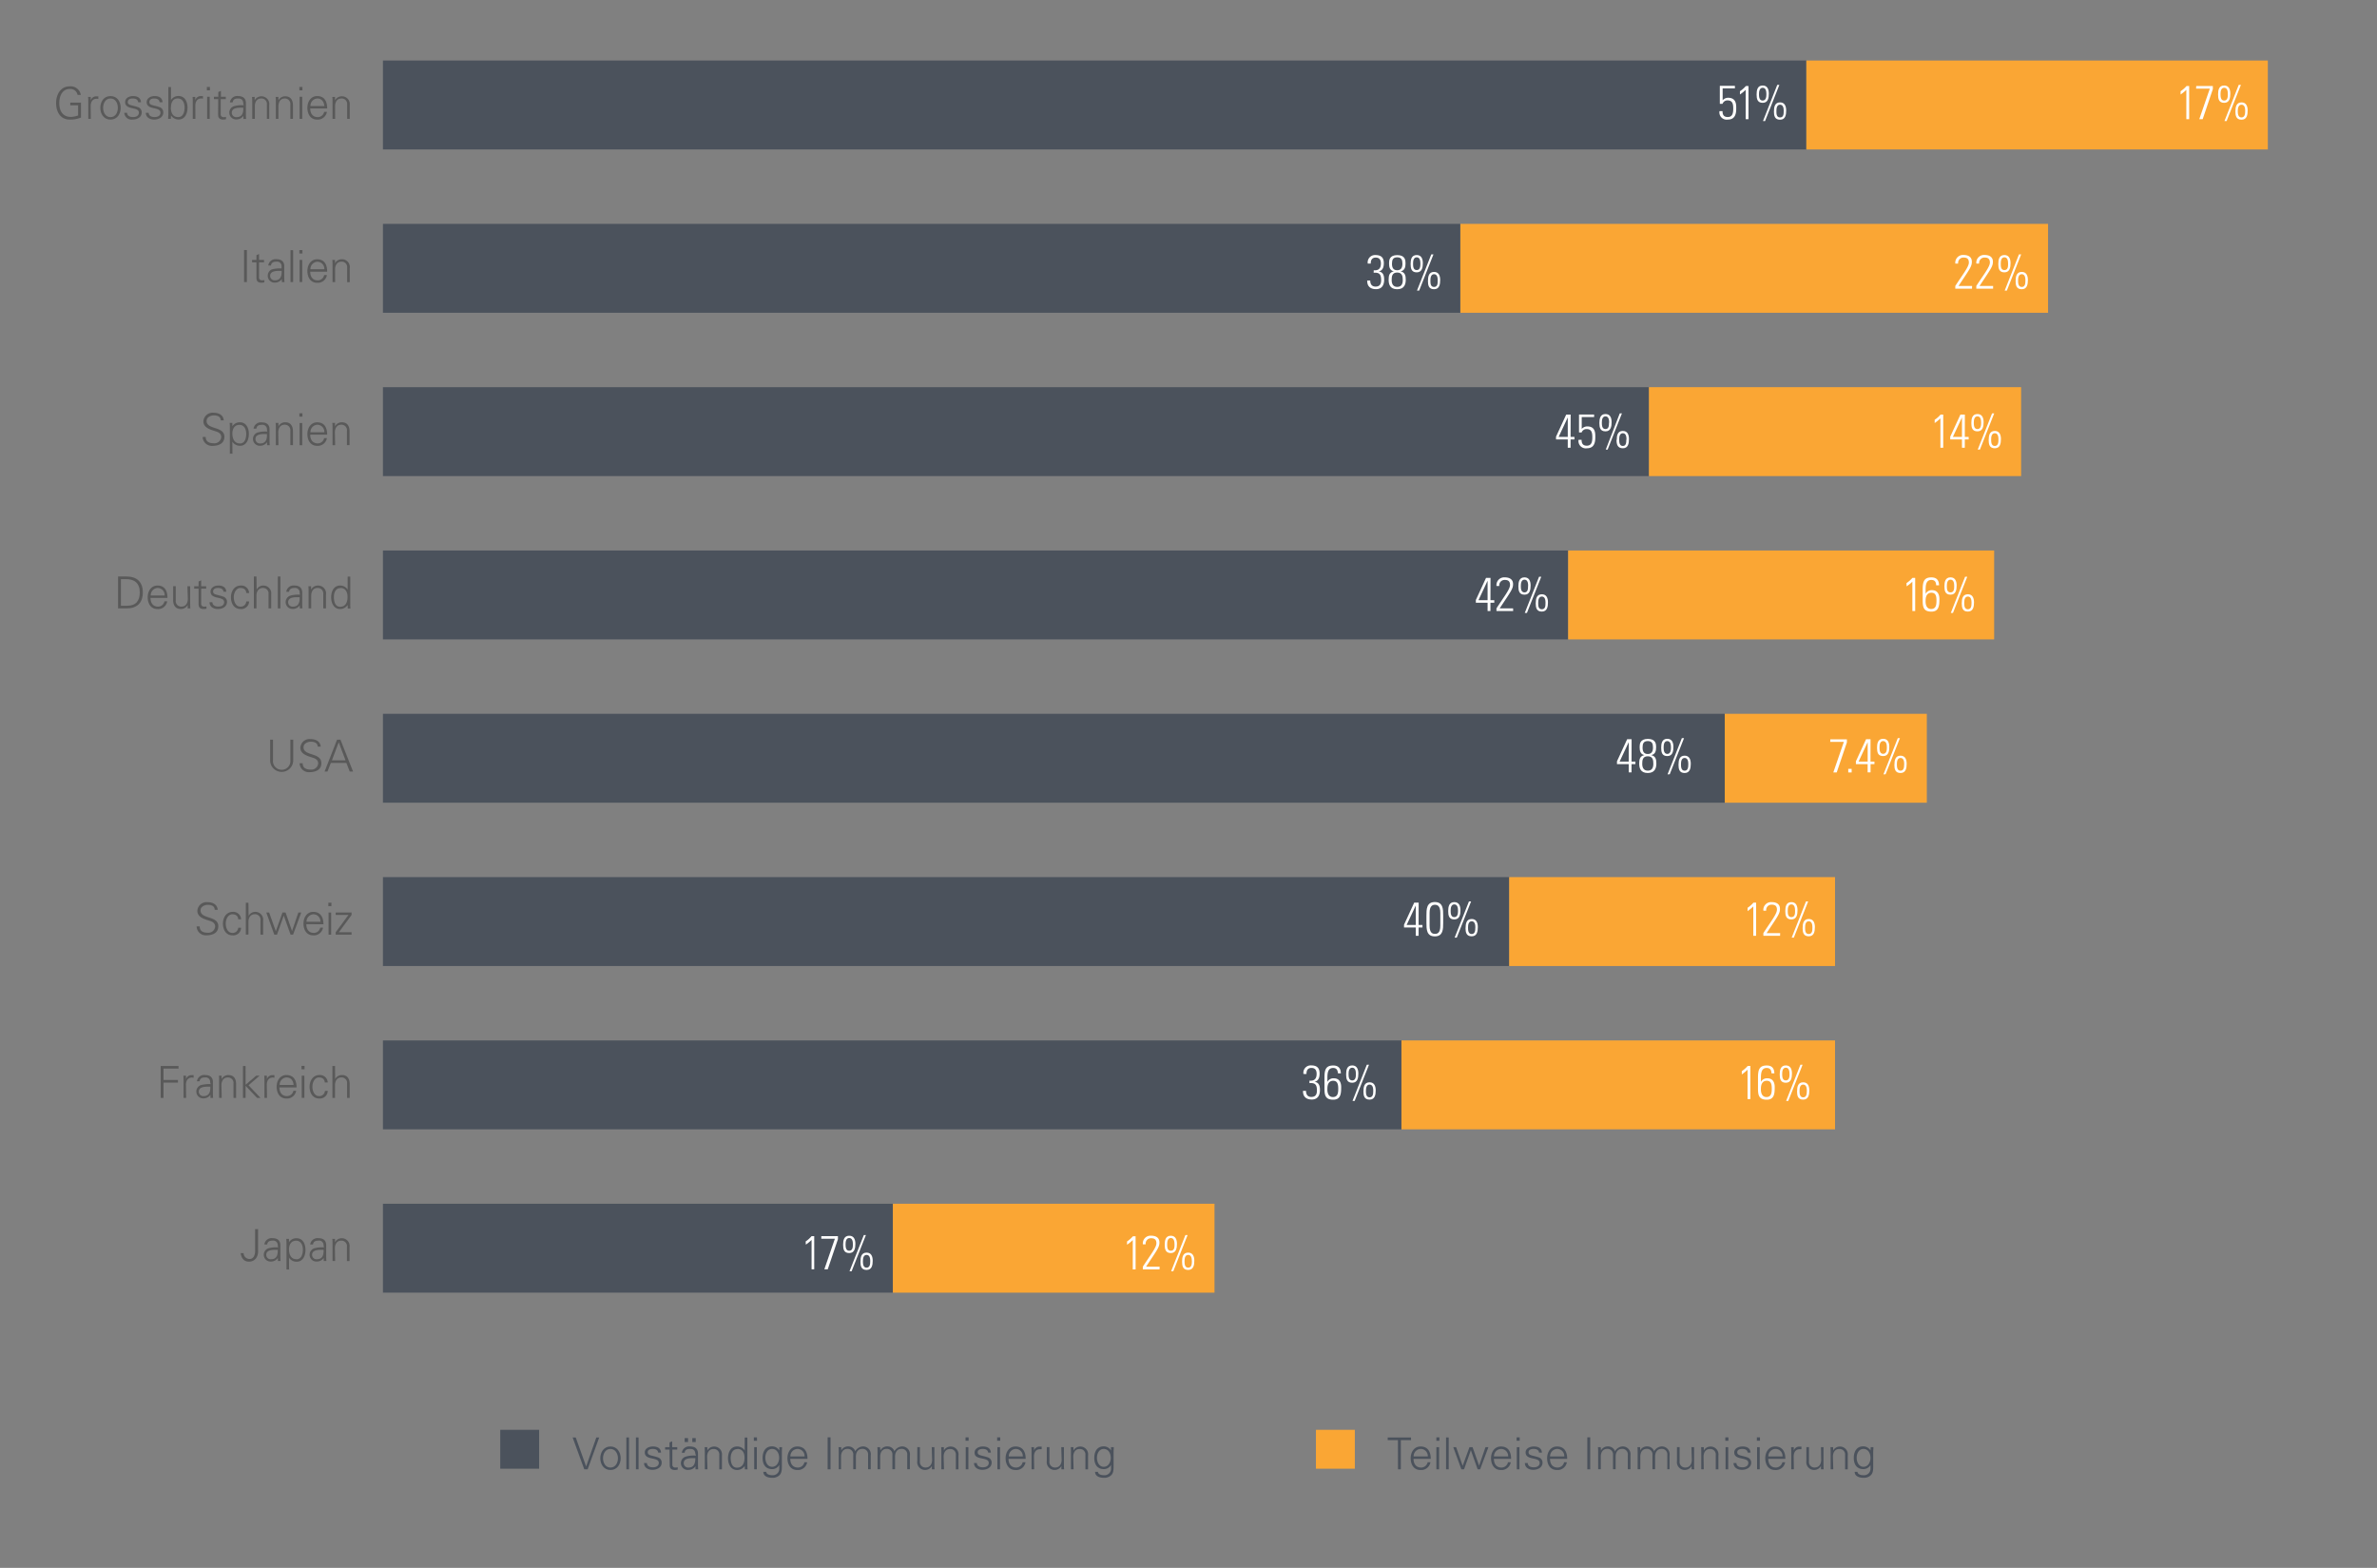 <svg xmlns="http://www.w3.org/2000/svg" viewBox="0 0 700 461.69"><rect x="0" y="0" width="700" height="461.69" fill="#808080" stroke="none"/><defs><style>.cls-1{fill:#4b525c;}.cls-2{fill:#faa634;}.cls-3{fill:#fff;}.cls-4{fill:#595959;}</style></defs><g id="Bar_charts" data-name="Bar charts"><rect class="cls-1" x="147.32" y="421.03" width="11.45" height="11.45"/><rect class="cls-2" x="387.53" y="421.03" width="11.45" height="11.45"/><path class="cls-1" d="M172.61,431.82h0l3-8.54h.85l-3.4,9.38h-1l-3.43-9.38h.92Z"/><path class="cls-1" d="M182.78,429.4c0,1.72-1,3.46-3,3.46s-3-1.74-3-3.46,1-3.46,3-3.46S182.78,427.68,182.78,429.4Zm-3-2.74c-1.57,0-2.2,1.53-2.2,2.74s.63,2.74,2.2,2.74,2.2-1.53,2.2-2.74S181.31,426.66,179.74,426.66Z"/><path class="cls-1" d="M185.23,432.66h-.78v-9.38h.78Z"/><path class="cls-1" d="M188.05,432.66h-.78v-9.38h.78Z"/><path class="cls-1" d="M192.29,425.94c1.24,0,2.28.43,2.38,1.81h-.84c-.08-.82-.81-1.09-1.62-1.09s-1.46.28-1.46,1c0,1,1.26.87,3,1.49a1.59,1.59,0,0,1,1.11,1.52c0,1.47-1.37,2.14-2.74,2.14-1.14,0-2.43-.54-2.46-2h.84c.07,1,.93,1.26,1.81,1.26s1.7-.39,1.7-1.3-1-1.09-2.06-1.32-2.07-.55-2.07-1.76S191.15,425.94,192.29,425.94Z"/><path class="cls-1" d="M197.17,426.85h-1.3v-.71h1.3v-1.39l.78-.34v1.73h1.49v.71H198v4.37a.81.81,0,0,0,.9.92,2.19,2.19,0,0,0,.68-.08v.68a3.6,3.6,0,0,1-.8.12c-1.65,0-1.56-1.06-1.56-1.94Z"/><path class="cls-1" d="M204.77,428.06c-.08-1.07-.63-1.4-1.55-1.4s-1.5.24-1.6,1.13h-.83a2.15,2.15,0,0,1,2.44-1.85c1.45,0,2.34.66,2.32,2.16v3.09a13.65,13.65,0,0,0,.06,1.47h-.8l0-1h0l0,.09a2.42,2.42,0,0,1-2,1.07,2,2,0,0,1-.85-3.9,8.77,8.77,0,0,1,3-.3Zm-2,4.08c1.7,0,2-1.4,2-2.77-1.11,0-3.42-.17-3.42,1.47A1.3,1.3,0,0,0,202.82,432.14Zm-1.15-7.52v-1.15h1v1.15Zm2.26,0v-1.15h1v1.15Z"/><path class="cls-1" d="M208.34,432.66h-.78V427.6c0-.5,0-1-.07-1.46h.81l0,1,0,0a2.27,2.27,0,0,1,2-1.18,2.3,2.3,0,0,1,2.3,2.64v4.08h-.78v-4.21a1.61,1.61,0,0,0-1.72-1.79c-1.29,0-1.87,1.08-1.87,2.25Z"/><path class="cls-1" d="M219.31,431.7l0-.05a2.67,2.67,0,0,1-2.24,1.21c-1.94,0-2.68-1.85-2.68-3.49s.74-3.43,2.68-3.43a2.64,2.64,0,0,1,2.24,1.18l0,0v-3.82h.78v7.91c0,.51,0,1,.07,1.47h-.81Zm-2.13-5c-1.48,0-2,1.37-2,2.62s.35,2.86,1.84,2.86c1.7,0,2.23-1.42,2.23-2.9C219.29,427.92,218.7,426.66,217.18,426.66Z"/><path class="cls-1" d="M222.94,424.25H222v-1h.91Zm-.06,1.89v6.52h-.78v-6.52Z"/><path class="cls-1" d="M229.51,426.14h.8c0,.44-.06,1-.06,1.46v3.92c0,1.3.06,2.66-1.38,3.34a2.94,2.94,0,0,1-1.48.3c-1.18,0-2.59-.41-2.59-1.76h.85c.09.78,1,1,1.84,1a1.9,1.9,0,0,0,2-1.8v-1.23h0a2.37,2.37,0,0,1-2.11,1.23c-2,0-2.81-1.5-2.81-3.29s.79-3.41,2.78-3.41a2.49,2.49,0,0,1,2.14,1.21l0,0Zm-2.13.52c-1.42,0-2,1.43-2,2.62s.61,2.64,2,2.64,2.07-1.39,2.07-2.66S228.78,426.66,227.38,426.66Z"/><path class="cls-1" d="M232.73,429.58c0,1.39.67,2.56,2.27,2.56a1.93,1.93,0,0,0,1.88-1.56h.82a2.74,2.74,0,0,1-2.95,2.28c-1.95,0-2.86-1.68-2.86-3.46s1-3.46,2.91-3.46c2.18,0,3,1.6,3,3.64Zm4.2-.71a2.08,2.08,0,0,0-2.12-2.21,2.15,2.15,0,0,0-2.05,2.21Z"/><path class="cls-1" d="M243.73,432.66v-9.42h.85v9.42Z"/><path class="cls-1" d="M247.75,427.1l0,0a2.26,2.26,0,0,1,2-1.18,2.14,2.14,0,0,1,2.12,1.43,2.71,2.71,0,0,1,2.25-1.43,2.3,2.3,0,0,1,2.3,2.64v4.08h-.78v-4.21a1.61,1.61,0,0,0-1.72-1.79c-1.28,0-1.87,1.08-1.87,2.25v3.75h-.78v-4.21a1.61,1.61,0,0,0-1.71-1.79c-1.29,0-1.88,1.08-1.88,2.25v3.75H247V427.6c0-.5,0-1-.06-1.46h.8Z"/><path class="cls-1" d="M259.28,427.1l0,0a2.24,2.24,0,0,1,2-1.18,2.14,2.14,0,0,1,2.12,1.43,2.7,2.7,0,0,1,2.25-1.43,2.3,2.3,0,0,1,2.3,2.64v4.08h-.78v-4.21a1.61,1.61,0,0,0-1.72-1.79c-1.28,0-1.87,1.08-1.87,2.25v3.75h-.78v-4.21a1.61,1.61,0,0,0-1.72-1.79c-1.28,0-1.87,1.08-1.87,2.25v3.75h-.78V427.6c0-.5,0-1-.06-1.46h.8Z"/><path class="cls-1" d="M274.39,426.14h.78v5.05c0,.51,0,1,.06,1.47h-.8l0-1,0,0a2.23,2.23,0,0,1-2,1.19,2.3,2.3,0,0,1-2.3-2.64v-4.08h.78v4.21a1.61,1.61,0,0,0,1.71,1.79c1.29,0,1.88-1.08,1.88-2.25Z"/><path class="cls-1" d="M278,432.66h-.78V427.6c0-.5,0-1-.06-1.46h.8l0,1,0,0a2.24,2.24,0,0,1,2-1.18,2.3,2.3,0,0,1,2.3,2.64v4.08h-.78v-4.21a1.61,1.61,0,0,0-1.72-1.79c-1.28,0-1.87,1.08-1.87,2.25Z"/><path class="cls-1" d="M285.25,424.25h-.91v-1h.91Zm-.07,1.89v6.52h-.78v-6.52Z"/><path class="cls-1" d="M289.42,425.94c1.24,0,2.28.43,2.38,1.81H291c-.07-.82-.8-1.09-1.61-1.09s-1.47.28-1.47,1c0,1,1.26.87,3,1.49a1.59,1.59,0,0,1,1.11,1.52c0,1.47-1.37,2.14-2.75,2.14-1.13,0-2.43-.54-2.45-2h.84c.07,1,.93,1.26,1.81,1.26s1.7-.39,1.7-1.3-1-1.09-2.07-1.32S287,429,287,427.76,288.28,425.94,289.42,425.94Z"/><path class="cls-1" d="M294.56,424.25h-.91v-1h.91Zm-.06,1.89v6.52h-.78v-6.52Z"/><path class="cls-1" d="M297,429.58c0,1.39.67,2.56,2.27,2.56a1.93,1.93,0,0,0,1.88-1.56H302a2.74,2.74,0,0,1-3,2.28c-1.95,0-2.86-1.68-2.86-3.46s1-3.46,2.91-3.46c2.19,0,3,1.6,3,3.64Zm4.2-.71a2.08,2.08,0,0,0-2.12-2.21,2.15,2.15,0,0,0-2,2.21Z"/><path class="cls-1" d="M304.56,432.66h-.78V427.6c0-.5,0-1-.07-1.46h.81l0,1h0a1.67,1.67,0,0,1,1.47-1.16c.26,0,.52,0,.77,0v.76c-.15,0-.32,0-.48,0-1.15,0-1.76.83-1.79,2.08Z"/><path class="cls-1" d="M312.53,426.14h.78v5.05c0,.51,0,1,.07,1.47h-.81l0-1,0,0a2.23,2.23,0,0,1-2,1.19,2.3,2.3,0,0,1-2.3-2.64v-4.08h.78v4.21a1.61,1.61,0,0,0,1.72,1.79c1.29,0,1.87-1.08,1.87-2.25Z"/><path class="cls-1" d="M316.16,432.66h-.78V427.6c0-.5,0-1-.07-1.46h.81l0,1,0,0a2.26,2.26,0,0,1,2-1.18,2.29,2.29,0,0,1,2.3,2.64v4.08h-.78v-4.21a1.61,1.61,0,0,0-1.71-1.79c-1.29,0-1.87,1.08-1.87,2.25Z"/><path class="cls-1" d="M327.17,426.14H328c0,.44-.06,1-.06,1.46v3.92c0,1.3.06,2.66-1.38,3.34a3,3,0,0,1-1.49.3c-1.18,0-2.58-.41-2.58-1.76h.84c.09.78,1,1,1.85,1a1.89,1.89,0,0,0,2-1.8v-1.23h0a2.4,2.4,0,0,1-2.12,1.23c-2,0-2.81-1.5-2.81-3.29s.79-3.41,2.78-3.41a2.51,2.51,0,0,1,2.15,1.21l0,0Zm-2.13.52c-1.41,0-2,1.43-2,2.62s.61,2.64,2,2.64,2.06-1.39,2.06-2.66S326.45,426.66,325,426.66Z"/><path class="cls-1" d="M411.67,424.06h-3v-.78h6.86v.78h-3v8.6h-.84Z"/><path class="cls-1" d="M416.27,429.58c0,1.39.67,2.56,2.26,2.56a1.94,1.94,0,0,0,1.89-1.56h.82a2.74,2.74,0,0,1-2.95,2.28c-2,0-2.86-1.68-2.86-3.46s1-3.46,2.91-3.46c2.18,0,3,1.6,3,3.64Zm4.2-.71a2.08,2.08,0,0,0-2.12-2.21,2.15,2.15,0,0,0-2.05,2.21Z"/><path class="cls-1" d="M423.87,424.25H423v-1h.91Zm-.07,1.89v6.52H423v-6.52Z"/><path class="cls-1" d="M426.63,432.66h-.78v-9.38h.78Z"/><path class="cls-1" d="M430.74,431.63h0l2-5.49h.92l1.92,5.44h0l1.88-5.44h.86l-2.43,6.52h-.74l-2-5.63h0l-2,5.63h-.79l-2.39-6.52h.85Z"/><path class="cls-1" d="M439.94,429.58c0,1.39.66,2.56,2.26,2.56a1.93,1.93,0,0,0,1.88-1.56h.82a2.74,2.74,0,0,1-2.95,2.28c-1.95,0-2.86-1.68-2.86-3.46s1-3.46,2.91-3.46c2.19,0,3,1.6,3,3.64Zm4.19-.71a2.08,2.08,0,0,0-2.11-2.21,2.16,2.16,0,0,0-2.06,2.21Z"/><path class="cls-1" d="M447.53,424.25h-.91v-1h.91Zm-.07,1.89v6.52h-.78v-6.52Z"/><path class="cls-1" d="M451.7,425.94c1.24,0,2.28.43,2.38,1.81h-.85c-.07-.82-.8-1.09-1.61-1.09s-1.47.28-1.47,1c0,1,1.26.87,3,1.49a1.59,1.59,0,0,1,1.11,1.52c0,1.47-1.37,2.14-2.75,2.14-1.13,0-2.43-.54-2.45-2h.84c.07,1,.93,1.26,1.81,1.26s1.7-.39,1.7-1.3-1-1.09-2.06-1.32-2.07-.55-2.07-1.76S450.56,425.94,451.7,425.94Z"/><path class="cls-1" d="M456.46,429.58c0,1.39.66,2.56,2.26,2.56a1.93,1.93,0,0,0,1.88-1.56h.82a2.74,2.74,0,0,1-2.95,2.28c-2,0-2.86-1.68-2.86-3.46s1-3.46,2.91-3.46c2.19,0,3,1.6,3,3.64Zm4.2-.71a2.08,2.08,0,0,0-2.12-2.21,2.16,2.16,0,0,0-2.06,2.21Z"/><path class="cls-1" d="M467.45,432.66v-9.42h.85v9.42Z"/><path class="cls-1" d="M471.48,427.1l0,0a2.26,2.26,0,0,1,2-1.18,2.13,2.13,0,0,1,2.12,1.43,2.72,2.72,0,0,1,2.25-1.43,2.3,2.3,0,0,1,2.3,2.64v4.08h-.78v-4.21a1.61,1.61,0,0,0-1.71-1.79c-1.29,0-1.87,1.08-1.87,2.25v3.75h-.78v-4.21a1.61,1.61,0,0,0-1.72-1.79c-1.29,0-1.87,1.08-1.87,2.25v3.75h-.78V427.6c0-.5,0-1-.07-1.46h.81Z"/><path class="cls-1" d="M483,427.1l0,0a2.26,2.26,0,0,1,2-1.18,2.13,2.13,0,0,1,2.12,1.43,2.71,2.71,0,0,1,2.25-1.43,2.3,2.3,0,0,1,2.3,2.64v4.08H491v-4.21a1.61,1.61,0,0,0-1.71-1.79c-1.29,0-1.88,1.08-1.88,2.25v3.75h-.78v-4.21a1.61,1.61,0,0,0-1.71-1.79c-1.29,0-1.87,1.08-1.87,2.25v3.75h-.78V427.6c0-.5,0-1-.07-1.46H483Z"/><path class="cls-1" d="M498.11,426.14h.78v5.05c0,.51,0,1,.07,1.47h-.81l0-1,0,0a2.23,2.23,0,0,1-2,1.19,2.3,2.3,0,0,1-2.3-2.64v-4.08h.78v4.21a1.61,1.61,0,0,0,1.72,1.79c1.29,0,1.87-1.08,1.87-2.25Z"/><path class="cls-1" d="M501.73,432.66H501V427.6c0-.5,0-1-.06-1.46h.81l0,1,0,0a2.25,2.25,0,0,1,2-1.18,2.3,2.3,0,0,1,2.3,2.64v4.08h-.78v-4.21a1.61,1.61,0,0,0-1.71-1.79c-1.29,0-1.88,1.08-1.88,2.25Z"/><path class="cls-1" d="M509,424.25h-.91v-1H509Zm-.06,1.89v6.52h-.78v-6.52Z"/><path class="cls-1" d="M513.14,425.94c1.24,0,2.28.43,2.38,1.81h-.84c-.08-.82-.81-1.09-1.61-1.09s-1.47.28-1.47,1c0,1,1.26.87,3,1.49a1.6,1.6,0,0,1,1.1,1.52c0,1.47-1.36,2.14-2.74,2.14-1.13,0-2.43-.54-2.46-2h.85c.06,1,.92,1.26,1.8,1.26s1.71-.39,1.71-1.3-1-1.09-2.07-1.32-2.07-.55-2.07-1.76S512,425.94,513.14,425.94Z"/><path class="cls-1" d="M518.29,424.25h-.91v-1h.91Zm-.07,1.89v6.52h-.78v-6.52Z"/><path class="cls-1" d="M520.74,429.58c0,1.39.66,2.56,2.26,2.56a2,2,0,0,0,1.89-1.56h.82a2.75,2.75,0,0,1-3,2.28c-2,0-2.86-1.68-2.86-3.46s1-3.46,2.92-3.46c2.18,0,3,1.6,3,3.64Zm4.2-.71a2.08,2.08,0,0,0-2.12-2.21,2.15,2.15,0,0,0-2.05,2.21Z"/><path class="cls-1" d="M528.28,432.66h-.78V427.6c0-.5,0-1-.06-1.46h.81l0,1h0a1.67,1.67,0,0,1,1.47-1.16c.26,0,.52,0,.78,0v.76c-.16,0-.33,0-.48,0-1.16,0-1.77.83-1.8,2.08Z"/><path class="cls-1" d="M536.26,426.14H537v5.05c0,.51,0,1,.06,1.47h-.81l0-1,0,0a2.25,2.25,0,0,1-2,1.19,2.3,2.3,0,0,1-2.3-2.64v-4.08h.78v4.21a1.61,1.61,0,0,0,1.71,1.79c1.29,0,1.88-1.08,1.88-2.25Z"/><path class="cls-1" d="M539.88,432.66h-.78V427.6c0-.5,0-1-.07-1.46h.81l0,1,0,0a2.24,2.24,0,0,1,2-1.18,2.3,2.3,0,0,1,2.3,2.64v4.08h-.78v-4.21a1.61,1.61,0,0,0-1.72-1.79c-1.29,0-1.87,1.08-1.87,2.25Z"/><path class="cls-1" d="M550.9,426.14h.8c0,.44-.06,1-.06,1.46v3.92c0,1.3.06,2.66-1.38,3.34a2.94,2.94,0,0,1-1.48.3c-1.18,0-2.59-.41-2.59-1.76H547c.09.78,1,1,1.84,1a1.9,1.9,0,0,0,2-1.8v-1.23h0a2.38,2.38,0,0,1-2.12,1.23c-2,0-2.8-1.5-2.8-3.29s.79-3.41,2.78-3.41a2.49,2.49,0,0,1,2.14,1.21l0,0Zm-2.13.52c-1.42,0-2,1.43-2,2.62s.61,2.64,2,2.64,2.07-1.39,2.07-2.66S550.17,426.66,548.77,426.66Z"/><polygon class="cls-1" points="262.95 354.46 262.95 380.64 112.77 380.64 112.77 354.46 262.95 354.46 262.95 354.46"/><polygon class="cls-2" points="262.94 354.46 262.94 380.64 357.66 380.64 357.66 354.46 262.94 354.46 262.94 354.46"/><polygon class="cls-1" points="412.71 306.37 412.71 332.55 112.77 332.55 112.77 306.37 412.71 306.37 412.71 306.37"/><polygon class="cls-2" points="412.71 306.37 412.71 332.55 540.4 332.55 540.4 306.37 412.71 306.37 412.71 306.37"/><polygon class="cls-1" points="444.44 258.28 444.44 284.46 112.77 284.46 112.77 258.28 444.44 258.28 444.44 258.28"/><polygon class="cls-2" points="444.44 258.28 444.44 284.46 540.4 284.46 540.4 258.28 444.44 258.28 444.44 258.28"/><polygon class="cls-1" points="507.92 210.19 507.92 236.37 112.77 236.37 112.77 210.19 507.92 210.19 507.92 210.19"/><polygon class="cls-2" points="507.92 210.19 507.92 236.37 567.43 236.37 567.43 210.19 507.92 210.19 507.92 210.19"/><polygon class="cls-1" points="461.8 162.1 461.8 188.28 112.77 188.28 112.77 162.1 461.8 162.1 461.8 162.1"/><polygon class="cls-2" points="461.8 162.1 461.8 188.28 587.26 188.28 587.26 162.1 461.8 162.1 461.8 162.1"/><polygon class="cls-1" points="485.6 114.01 485.6 140.19 112.77 140.19 112.77 114.01 485.6 114.01 485.6 114.01"/><polygon class="cls-2" points="485.6 114.01 485.6 140.19 595.2 140.19 595.2 114.01 485.6 114.01 485.6 114.01"/><polygon class="cls-1" points="430.06 65.92 430.06 92.1 112.77 92.1 112.77 65.92 430.06 65.92 430.06 65.92"/><polygon class="cls-2" points="430.06 65.92 430.06 92.1 603.13 92.1 603.13 65.92 430.06 65.92 430.06 65.92"/><polygon class="cls-1" points="531.95 17.82 531.95 44.01 112.77 44.01 112.77 17.82 531.95 17.82 531.95 17.82"/><polygon class="cls-2" points="531.95 17.82 531.95 44.01 667.85 44.01 667.85 17.82 531.95 17.82 531.95 17.82"/><path class="cls-3" d="M511.3,32c0,1.63-.4,3.21-2.48,3.21a2.14,2.14,0,0,1-2.45-2.49h.89c0,1.11.4,1.74,1.55,1.74,1.45,0,1.61-1.29,1.61-2.46s-.1-2.43-1.64-2.43a1.5,1.5,0,0,0-1.51,1h-.8v-5.3h4.44v.76H507.3v3.49a2.14,2.14,0,0,1,1.7-.73C511.37,28.85,511.3,30.87,511.3,32Z"/><path class="cls-3" d="M512.39,26.86a8.26,8.26,0,0,0,1.75-1.53h.77V35.1h-.83V26.46a12.49,12.49,0,0,1-1.69,1.37Z"/><path class="cls-3" d="M517.3,27.81c0-1.26.23-2.63,1.8-2.63,1.39,0,1.8,1.15,1.8,2.38s-.21,2.72-1.8,2.72S517.3,29.09,517.3,27.81Zm2.88-.08c0-.76-.11-1.88-1.08-1.88S518,27,518,27.73s.06,1.88,1.08,1.88S520.18,28.47,520.18,27.73Zm-1,7.91L523.38,25H524l-4.21,10.65Zm3.23-2.85c0-1.26.23-2.64,1.8-2.64,1.38,0,1.8,1.15,1.8,2.39s-.21,2.71-1.8,2.71S522.4,34.06,522.4,32.79Zm2.88-.09c0-.75-.11-1.87-1.08-1.87s-1.08,1.12-1.08,1.87,0,1.88,1.08,1.88S525.28,33.45,525.28,32.7Z"/><path class="cls-3" d="M404.55,79.58c1.43.13,2.11-.53,2.11-2,0-1.06-.43-1.73-1.53-1.73s-1.49.77-1.45,1.77h-.89A2.16,2.16,0,0,1,405,75.1c1.62,0,2.52.64,2.52,2.38,0,1.14-.29,2.17-1.51,2.47v0c1.35.14,1.61,1.24,1.61,2.39,0,1.79-.83,2.81-2.41,2.81s-2.63-.8-2.58-2.55h.89c0,1.07.47,1.79,1.57,1.79,1.28,0,1.64-.82,1.64-1.86,0-1.68-.44-2.35-2.2-2.21Z"/><path class="cls-3" d="M412.46,79.9c1.32.3,1.52,1.28,1.52,2.47s-.33,2.8-2.52,2.8-2.52-1.53-2.52-2.8.21-2.17,1.52-2.47l0,0c-1.18-.26-1.4-1.24-1.4-2.34,0-.9.07-2.44,2.42-2.44s2.43,1.54,2.43,2.44c0,1.1-.22,2.08-1.43,2.34Zm.64,2.58c0-1-.11-2.23-1.64-2.23s-1.63,1.18-1.63,2.23.39,2,1.63,2S413.1,83.62,413.1,82.48Zm-.1-4.82c0-1.15-.3-1.89-1.54-1.89s-1.54.74-1.54,1.89.38,1.92,1.54,1.92S413,78.78,413,77.66Z"/><path class="cls-3" d="M415.41,77.73c0-1.26.23-2.63,1.8-2.63,1.39,0,1.8,1.15,1.8,2.38s-.21,2.72-1.8,2.72S415.41,79,415.41,77.73Zm2.88-.08c0-.76-.11-1.88-1.08-1.88s-1.08,1.12-1.08,1.88.06,1.88,1.08,1.88S418.29,78.39,418.29,77.65Zm-1,7.91,4.21-10.66h.64l-4.21,10.66Zm3.23-2.85c0-1.27.23-2.64,1.8-2.64,1.38,0,1.8,1.15,1.8,2.38s-.21,2.72-1.8,2.72S420.51,84,420.51,82.71Zm2.88-.09c0-.75-.11-1.88-1.08-1.88s-1.08,1.13-1.08,1.88,0,1.88,1.08,1.88S423.39,83.36,423.39,82.62Z"/><path class="cls-3" d="M462.52,128.65h1.14v.75h-1.14v2.44h-.83V129.4h-3.46v-.81l3-6.51h1.31Zm-.83,0v-5.73h0L459,128.65Z"/><path class="cls-3" d="M469.8,128.79c0,1.62-.4,3.21-2.48,3.21a2.15,2.15,0,0,1-2.45-2.5h.89c0,1.11.4,1.74,1.55,1.74,1.45,0,1.61-1.29,1.61-2.45s-.1-2.44-1.64-2.44a1.5,1.5,0,0,0-1.51,1H465v-5.29h4.45v.75H465.8v3.49a2.14,2.14,0,0,1,1.7-.73C469.87,125.59,469.8,127.61,469.8,128.79Z"/><path class="cls-3" d="M471,124.56c0-1.26.24-2.64,1.8-2.64,1.39,0,1.8,1.15,1.8,2.38s-.21,2.72-1.8,2.72S471,125.83,471,124.56Zm2.88-.09c0-.75-.11-1.87-1.08-1.87s-1.08,1.12-1.08,1.87.06,1.88,1.08,1.88S473.83,125.21,473.83,124.47Zm-1,7.92L477,121.73h.64l-4.21,10.66Zm3.23-2.86c0-1.26.23-2.63,1.8-2.63,1.39,0,1.8,1.14,1.8,2.38s-.21,2.72-1.8,2.72S476.05,130.8,476.05,129.53Zm2.88-.08c0-.76-.11-1.88-1.08-1.88s-1.08,1.12-1.08,1.88.06,1.87,1.08,1.87S478.93,130.19,478.93,129.45Z"/><path class="cls-3" d="M569.74,123.6a7.92,7.92,0,0,0,1.74-1.52h.78v9.76h-.83V123.2a12.34,12.34,0,0,1-1.69,1.37Z"/><path class="cls-3" d="M578.61,128.65h1.14v.75h-1.14v2.44h-.83V129.4h-3.46v-.81l3-6.51h1.31Zm-.83,0v-5.73h0l-2.68,5.73Z"/><path class="cls-3" d="M580.54,124.56c0-1.26.24-2.64,1.8-2.64,1.39,0,1.81,1.15,1.81,2.38s-.21,2.72-1.81,2.72S580.54,125.83,580.54,124.56Zm2.88-.09c0-.75-.11-1.87-1.08-1.87s-1.08,1.12-1.08,1.87.06,1.88,1.08,1.88S583.42,125.21,583.42,124.47Zm-1,7.92,4.22-10.66h.63l-4.21,10.66Zm3.23-2.86c0-1.26.24-2.63,1.8-2.63,1.39,0,1.8,1.14,1.8,2.38s-.2,2.72-1.8,2.72S585.64,130.8,585.64,129.53Zm2.88-.08c0-.76-.11-1.88-1.08-1.88s-1.08,1.12-1.08,1.88.06,1.87,1.08,1.87S588.52,130.19,588.52,129.45Z"/><path class="cls-3" d="M561.44,171.7a8.49,8.49,0,0,0,1.74-1.53H564v9.76h-.83v-8.64a13,13,0,0,1-1.69,1.37Z"/><path class="cls-3" d="M570.17,172.34c0-1-.44-1.57-1.41-1.57-1.66,0-1.69,1.75-1.69,3.24v.85h0a2,2,0,0,1,1.89-1.07c2.32,0,2.17,2.47,2.17,2.76,0,1.91-.23,3.55-2.35,3.55-2.35,0-2.57-1.39-2.57-3.34v-3.19c0-2.37.44-3.55,2.57-3.55,1.5,0,2.22.8,2.25,2.33Zm-1.4,2.2c-1,0-1.7.67-1.7,2.34,0,.08-.2,2.45,1.63,2.45,1.5,0,1.57-1.37,1.57-2.54C570.27,175.28,569.91,174.54,568.77,174.54Z"/><path class="cls-3" d="M572.61,172.65c0-1.26.23-2.64,1.8-2.64,1.38,0,1.8,1.15,1.8,2.39s-.21,2.71-1.8,2.71S572.61,173.92,572.61,172.65Zm2.88-.09c0-.75-.11-1.87-1.08-1.87s-1.08,1.12-1.08,1.87,0,1.88,1.08,1.88S575.49,173.31,575.49,172.56Zm-1,7.92,4.21-10.66h.64l-4.21,10.66Zm3.23-2.86c0-1.26.23-2.63,1.8-2.63,1.38,0,1.8,1.15,1.8,2.38s-.21,2.72-1.8,2.72S577.71,178.9,577.71,177.62Zm2.88-.08c0-.76-.11-1.88-1.08-1.88s-1.08,1.12-1.08,1.88.05,1.87,1.08,1.87S580.59,178.28,580.59,177.54Z"/><path class="cls-3" d="M438.92,176.74h1.13v.75h-1.13v2.44h-.84v-2.44h-3.46v-.81l3-6.51h1.32Zm-.84,0V171h0l-2.69,5.73Z"/><path class="cls-3" d="M445.61,179.93h-4.92v-.78c2.15-3.36,4-5.61,4-6.91s-.82-1.47-1.58-1.47a1.57,1.57,0,0,0-1.58,1.78h-.83a2.28,2.28,0,0,1,2.41-2.54c1.12,0,2.47.37,2.47,2,0,1.43-.71,2.23-3.94,7.13h3.95Z"/><path class="cls-3" d="M447.15,172.65c0-1.26.23-2.64,1.8-2.64,1.38,0,1.8,1.15,1.8,2.39s-.21,2.71-1.8,2.71S447.15,173.92,447.15,172.65Zm2.88-.09c0-.75-.11-1.87-1.08-1.87s-1.08,1.12-1.08,1.87.05,1.88,1.08,1.88S450,173.31,450,172.56Zm-1,7.92,4.21-10.66h.64l-4.21,10.66Zm3.23-2.86c0-1.26.23-2.63,1.8-2.63,1.38,0,1.8,1.15,1.8,2.38s-.21,2.72-1.8,2.72S452.25,178.9,452.25,177.62Zm2.88-.08c0-.76-.11-1.88-1.08-1.88s-1.08,1.12-1.08,1.88,0,1.87,1.08,1.87S455.13,178.28,455.13,177.54Z"/><path class="cls-3" d="M480.47,224.27h1.14V225h-1.14v2.43h-.83V225h-3.46v-.82l3-6.51h1.31Zm-.83,0v-5.73h0l-2.69,5.73Z"/><path class="cls-3" d="M486.25,222.35c1.32.29,1.53,1.28,1.53,2.47s-.34,2.8-2.53,2.8-2.52-1.53-2.52-2.8.21-2.18,1.53-2.47l0,0c-1.18-.25-1.4-1.23-1.4-2.34,0-.89.07-2.43,2.42-2.43s2.43,1.54,2.43,2.43c0,1.11-.22,2.09-1.43,2.34Zm.64,2.58c0-1.05-.11-2.23-1.64-2.23s-1.63,1.18-1.63,2.23.39,2,1.63,2S486.89,226.06,486.89,224.93Zm-.1-4.82c0-1.15-.3-1.89-1.54-1.89s-1.53.74-1.53,1.89.37,1.92,1.53,1.92S486.79,221.23,486.79,220.11Z"/><path class="cls-3" d="M489.2,220.18c0-1.26.24-2.63,1.8-2.63,1.39,0,1.8,1.14,1.8,2.38s-.21,2.71-1.8,2.71S489.2,221.45,489.2,220.18Zm2.88-.09c0-.75-.11-1.87-1.08-1.87s-1.08,1.12-1.08,1.87S490,222,491,222,492.08,220.84,492.08,220.09Zm-1,7.92,4.21-10.66h.64L491.71,228Zm3.23-2.86c0-1.26.23-2.63,1.8-2.63,1.39,0,1.8,1.15,1.8,2.38s-.21,2.72-1.8,2.72S494.3,226.43,494.3,225.15Zm2.88-.08c0-.76-.11-1.88-1.08-1.88s-1.08,1.12-1.08,1.88.06,1.87,1.08,1.87S497.18,225.81,497.18,225.07Z"/><path class="cls-3" d="M539,217.7h4.89v.9l-3,8.86h-1l3.1-9h-4Z"/><path class="cls-3" d="M544.29,226.4h1v1.06h-1Z"/><path class="cls-3" d="M550.84,224.27H552V225h-1.14v2.43H550V225h-3.46v-.82l3-6.51h1.31Zm-.83,0v-5.73h0l-2.69,5.73Z"/><path class="cls-3" d="M552.77,220.18c0-1.26.24-2.63,1.8-2.63,1.39,0,1.81,1.14,1.81,2.38s-.21,2.71-1.81,2.71S552.77,221.45,552.77,220.18Zm2.89-.09c0-.75-.12-1.87-1.09-1.87s-1.08,1.12-1.08,1.87.06,1.88,1.08,1.88S555.66,220.84,555.66,220.09Zm-1,7.92,4.22-10.66h.63L555.28,228Zm3.23-2.86c0-1.26.24-2.63,1.8-2.63,1.39,0,1.8,1.15,1.8,2.38s-.2,2.72-1.8,2.72S557.87,226.43,557.87,225.15Zm2.88-.08c0-.76-.11-1.88-1.08-1.88s-1.08,1.12-1.08,1.88.06,1.87,1.08,1.87S560.75,225.81,560.75,225.07Z"/><path class="cls-3" d="M514.64,267.32a8.49,8.49,0,0,0,1.74-1.53h.78v9.76h-.83v-8.64a12.42,12.42,0,0,1-1.69,1.38Z"/><path class="cls-3" d="M524.21,275.55h-4.92v-.78c2.15-3.36,4-5.6,4-6.91s-.82-1.47-1.58-1.47a1.57,1.57,0,0,0-1.58,1.78h-.83a2.27,2.27,0,0,1,2.41-2.53c1.12,0,2.47.36,2.47,2,0,1.43-.71,2.23-3.94,7.13h4Z"/><path class="cls-3" d="M525.75,268.27c0-1.26.23-2.63,1.8-2.63,1.38,0,1.8,1.15,1.8,2.38s-.21,2.72-1.8,2.72S525.75,269.55,525.75,268.27Zm2.88-.08c0-.76-.11-1.88-1.08-1.88s-1.08,1.12-1.08,1.88,0,1.87,1.08,1.87S528.63,268.93,528.63,268.19Zm-1,7.91,4.21-10.66h.64l-4.22,10.66Zm3.23-2.86c0-1.26.23-2.63,1.8-2.63,1.38,0,1.8,1.15,1.8,2.38s-.21,2.72-1.8,2.72S530.85,274.52,530.85,273.24Zm2.88-.08c0-.76-.11-1.88-1.08-1.88s-1.08,1.12-1.08,1.88,0,1.88,1.08,1.88S533.73,273.9,533.73,273.16Z"/><path class="cls-3" d="M417.76,272.36h1.14v.76h-1.14v2.43h-.83v-2.43h-3.46v-.82l3-6.51h1.31Zm-.83,0v-5.73h0l-2.69,5.73Z"/><path class="cls-3" d="M425,269.62v2.11c0,1.84,0,4-2.46,4s-2.47-2.14-2.47-4v-2.11c0-1.84,0-4,2.47-4S425,267.78,425,269.62Zm-4,3c0,2.2.95,2.37,1.58,2.37s1.58-.17,1.58-2.37v-3.82c0-2.2-1-2.37-1.58-2.37s-1.58.17-1.58,2.37Z"/><path class="cls-3" d="M426.48,268.27c0-1.26.24-2.63,1.8-2.63,1.39,0,1.81,1.15,1.81,2.38s-.21,2.72-1.81,2.72S426.48,269.55,426.48,268.27Zm2.89-.08c0-.76-.12-1.88-1.09-1.88s-1.08,1.12-1.08,1.88.06,1.87,1.08,1.87S429.37,268.93,429.37,268.19Zm-1,7.91,4.22-10.66h.63L429,276.1Zm3.23-2.86c0-1.26.24-2.63,1.8-2.63,1.39,0,1.8,1.15,1.8,2.38s-.2,2.72-1.8,2.72S431.58,274.52,431.58,273.24Zm2.88-.08c0-.76-.11-1.88-1.08-1.88s-1.08,1.12-1.08,1.88.06,1.88,1.08,1.88S434.46,273.9,434.46,273.16Z"/><path class="cls-3" d="M385.62,318.21c1.43.13,2.11-.53,2.11-2,0-1.06-.43-1.74-1.53-1.74s-1.49.77-1.45,1.78h-.89a2.16,2.16,0,0,1,2.23-2.53c1.62,0,2.52.64,2.52,2.38,0,1.13-.29,2.17-1.51,2.47v0c1.35.14,1.61,1.24,1.61,2.38,0,1.8-.83,2.82-2.41,2.82s-2.63-.8-2.58-2.55h.89c0,1.06.47,1.79,1.56,1.79,1.29,0,1.65-.82,1.65-1.86,0-1.68-.44-2.35-2.2-2.21Z"/><path class="cls-3" d="M394,316.05c-.06-1-.44-1.57-1.41-1.57-1.67,0-1.69,1.76-1.69,3.24v.86l0,0a2,2,0,0,1,1.9-1.06c2.32,0,2.16,2.46,2.16,2.76,0,1.9-.22,3.54-2.34,3.54-2.35,0-2.58-1.39-2.58-3.33v-3.2c0-2.37.45-3.54,2.58-3.54,1.5,0,2.22.8,2.25,2.32Zm-1.4,2.2c-1,0-1.7.67-1.7,2.34,0,.09-.2,2.45,1.63,2.45,1.5,0,1.57-1.37,1.57-2.53C394.08,319,393.72,318.25,392.58,318.25Z"/><path class="cls-3" d="M396.42,316.36c0-1.26.23-2.63,1.8-2.63,1.38,0,1.8,1.15,1.8,2.38s-.21,2.72-1.8,2.72S396.42,317.64,396.42,316.36Zm2.88-.08c0-.76-.11-1.88-1.08-1.88s-1.08,1.12-1.08,1.88.05,1.87,1.08,1.87S399.3,317,399.3,316.28Zm-1,7.91,4.21-10.66h.64l-4.22,10.66Zm3.22-2.86c0-1.26.24-2.63,1.81-2.63,1.38,0,1.8,1.15,1.8,2.38s-.21,2.72-1.8,2.72S401.51,322.61,401.51,321.33Zm2.89-.08c0-.76-.11-1.88-1.08-1.88s-1.08,1.12-1.08,1.88.05,1.88,1.08,1.88S404.4,322,404.4,321.25Z"/><path class="cls-3" d="M331.9,365.56a8.49,8.49,0,0,0,1.74-1.53h.78v9.77h-.83v-8.65a12.42,12.42,0,0,1-1.69,1.38Z"/><path class="cls-3" d="M341.47,373.8h-4.92V373c2.15-3.36,4-5.6,4-6.9s-.82-1.48-1.58-1.48a1.57,1.57,0,0,0-1.58,1.78h-.83a2.27,2.27,0,0,1,2.41-2.53c1.13,0,2.47.36,2.47,2,0,1.43-.71,2.23-3.94,7.13h4Z"/><path class="cls-3" d="M343,366.51c0-1.26.23-2.63,1.8-2.63,1.38,0,1.8,1.15,1.8,2.38s-.21,2.72-1.8,2.72S343,367.79,343,366.51Zm2.88-.08c0-.76-.11-1.88-1.08-1.88s-1.08,1.12-1.08,1.88,0,1.87,1.08,1.87S345.89,367.17,345.89,366.43Zm-1,7.91,4.21-10.66h.64l-4.21,10.66Zm3.23-2.86c0-1.26.23-2.63,1.8-2.63,1.38,0,1.8,1.15,1.8,2.38s-.21,2.72-1.8,2.72S348.11,372.76,348.11,371.48Zm2.88-.08c0-.76-.11-1.88-1.08-1.88s-1.08,1.12-1.08,1.88.05,1.88,1.08,1.88S351,372.14,351,371.4Z"/><path class="cls-3" d="M237.26,365.56A8.24,8.24,0,0,0,239,364h.78v9.77H239v-8.65a12.42,12.42,0,0,1-1.69,1.38Z"/><path class="cls-3" d="M241.87,364h4.89v.9l-3,8.87h-1l3.1-9h-4Z"/><path class="cls-3" d="M248.29,366.51c0-1.26.24-2.63,1.8-2.63,1.39,0,1.81,1.15,1.81,2.38s-.21,2.72-1.81,2.72S248.29,367.79,248.29,366.51Zm2.88-.08c0-.76-.11-1.88-1.08-1.88s-1.08,1.12-1.08,1.88.06,1.87,1.08,1.87S251.17,367.17,251.17,366.43Zm-1,7.91,4.22-10.66H255l-4.21,10.66Zm3.23-2.86c0-1.26.24-2.63,1.8-2.63,1.39,0,1.8,1.15,1.8,2.38s-.2,2.72-1.8,2.72S253.39,372.76,253.39,371.48Zm2.88-.08c0-.76-.11-1.88-1.08-1.88s-1.08,1.12-1.08,1.88.06,1.88,1.08,1.88S256.27,372.14,256.27,371.4Z"/><path class="cls-3" d="M512.94,315.41a8.24,8.24,0,0,0,1.74-1.53h.78v9.77h-.83V315a12.42,12.42,0,0,1-1.69,1.38Z"/><path class="cls-3" d="M521.67,316.05c0-1-.44-1.57-1.41-1.57-1.66,0-1.69,1.76-1.69,3.24v.86l0,0a2,2,0,0,1,1.9-1.06c2.31,0,2.16,2.46,2.16,2.76,0,1.9-.22,3.54-2.34,3.54-2.36,0-2.58-1.39-2.58-3.33v-3.2c0-2.37.44-3.54,2.58-3.54,1.49,0,2.21.8,2.24,2.32Zm-1.39,2.2c-1,0-1.71.67-1.71,2.34,0,.09-.19,2.45,1.64,2.45,1.49,0,1.56-1.37,1.56-2.53C521.77,319,521.41,318.25,520.28,318.25Z"/><path class="cls-3" d="M524.11,316.36c0-1.26.24-2.63,1.8-2.63,1.39,0,1.8,1.15,1.8,2.38s-.21,2.72-1.8,2.72S524.11,317.64,524.11,316.36Zm2.88-.08c0-.76-.11-1.88-1.08-1.88s-1.08,1.12-1.08,1.88.06,1.87,1.08,1.87S527,317,527,316.28Zm-1,7.91,4.21-10.66h.64l-4.21,10.66Zm3.23-2.86c0-1.26.23-2.63,1.8-2.63,1.39,0,1.8,1.15,1.8,2.38s-.21,2.72-1.8,2.72S529.21,322.61,529.21,321.33Zm2.88-.08c0-.76-.11-1.88-1.08-1.88s-1.08,1.12-1.08,1.88.06,1.88,1.08,1.88S532.09,322,532.09,321.25Z"/><path class="cls-3" d="M580.73,85h-4.92v-.79c2.15-3.36,4-5.6,4-6.9s-.82-1.47-1.58-1.47a1.57,1.57,0,0,0-1.58,1.77h-.83a2.27,2.27,0,0,1,2.41-2.53c1.12,0,2.46.36,2.46,2,0,1.43-.7,2.23-3.93,7.13h4Z"/><path class="cls-3" d="M586.94,85H582v-.79c2.15-3.36,4-5.6,4-6.9s-.82-1.47-1.58-1.47a1.57,1.57,0,0,0-1.58,1.77h-.83a2.27,2.27,0,0,1,2.41-2.53c1.12,0,2.47.36,2.47,2,0,1.43-.71,2.23-3.94,7.13h4Z"/><path class="cls-3" d="M588.48,77.73c0-1.26.23-2.63,1.8-2.63,1.38,0,1.8,1.15,1.8,2.38s-.21,2.72-1.8,2.72S588.48,79,588.48,77.73Zm2.88-.08c0-.76-.11-1.88-1.08-1.88s-1.08,1.12-1.08,1.88,0,1.88,1.08,1.88S591.36,78.39,591.36,77.65Zm-1,7.91,4.21-10.66h.64L591,85.56Zm3.22-2.85c0-1.27.24-2.64,1.81-2.64,1.38,0,1.8,1.15,1.8,2.38s-.21,2.72-1.8,2.72S593.57,84,593.57,82.71Zm2.89-.09c0-.75-.11-1.88-1.08-1.88s-1.09,1.13-1.09,1.88.06,1.88,1.09,1.88S596.46,83.36,596.46,82.62Z"/><path class="cls-3" d="M642.16,26.86a8.26,8.26,0,0,0,1.75-1.53h.78V35.1h-.84V26.46a12.49,12.49,0,0,1-1.69,1.37Z"/><path class="cls-3" d="M646.77,25.33h4.89v.9l-3,8.87h-1l3.11-9h-4.05Z"/><path class="cls-3" d="M653.2,27.81c0-1.26.23-2.63,1.8-2.63,1.38,0,1.8,1.15,1.8,2.38s-.21,2.72-1.8,2.72S653.2,29.09,653.2,27.81Zm2.88-.08c0-.76-.11-1.88-1.08-1.88s-1.08,1.12-1.08,1.88.05,1.88,1.08,1.88S656.08,28.47,656.08,27.73Zm-1,7.91L659.28,25h.64l-4.21,10.65Zm3.23-2.85c0-1.26.23-2.64,1.8-2.64,1.38,0,1.8,1.15,1.8,2.39s-.21,2.71-1.8,2.71S658.3,34.06,658.3,32.79Zm2.88-.09c0-.75-.11-1.87-1.08-1.87S659,32,659,32.7s.05,1.88,1.08,1.88S661.18,33.45,661.18,32.7Z"/><path class="cls-4" d="M71.74,369a1.75,1.75,0,0,0,1.76,1.73c1.19,0,1.63-1.21,1.63-2.34v-6.46H76v6.33a3.51,3.51,0,0,1-.64,2.32,2.6,2.6,0,0,1-2.1.93c-1.5,0-2.21-1.15-2.39-2.51Z"/><path class="cls-4" d="M81.79,366.72a1.32,1.32,0,0,0-1.53-1.4c-.81,0-1.48.24-1.58,1.13h-.83a2.15,2.15,0,0,1,2.42-1.85c1.43,0,2.32.66,2.29,2.16v3.09c0,.51,0,1,.07,1.47h-.8l0-1h0l0,.09a2.41,2.41,0,0,1-2,1.07,2,2,0,0,1-2.15-2,2,2,0,0,1,1.3-1.88,8.6,8.6,0,0,1,2.92-.3Zm-1.93,4.08c1.68,0,2-1.4,1.93-2.77-1.09,0-3.38-.16-3.38,1.47A1.29,1.29,0,0,0,79.86,370.8Z"/><path class="cls-4" d="M85.13,373.82h-.77v-7.55c0-.51,0-1-.06-1.47h.8l0,1,0,0a2.57,2.57,0,0,1,2.21-1.19c1.92,0,2.65,1.74,2.65,3.43s-.73,3.49-2.61,3.49a2.63,2.63,0,0,1-2.25-1.21h0Zm2.2-3c1.48,0,1.86-1.65,1.86-2.86s-.51-2.62-2-2.62-2.09,1.26-2.09,2.58C85.13,369.39,85.65,370.8,87.33,370.8Z"/><path class="cls-4" d="M95.29,366.72a1.32,1.32,0,0,0-1.53-1.4c-.81,0-1.48.24-1.58,1.13h-.83a2.15,2.15,0,0,1,2.42-1.85c1.43,0,2.32.66,2.29,2.16v3.09c0,.51,0,1,.07,1.47h-.8l0-1h0l0,.09a2.41,2.41,0,0,1-2,1.07,2,2,0,0,1-2.15-2,2,2,0,0,1,1.3-1.88,8.6,8.6,0,0,1,2.92-.3Zm-1.93,4.08c1.68,0,2-1.4,1.93-2.77-1.09,0-3.38-.16-3.38,1.47A1.29,1.29,0,0,0,93.36,370.8Z"/><path class="cls-4" d="M98.7,371.32h-.77v-5.05c0-.51,0-1-.07-1.47h.8l0,1,0,0a2.23,2.23,0,0,1,2-1.19,2.3,2.3,0,0,1,2.28,2.64v4.08h-.77v-4.21a1.6,1.6,0,0,0-1.7-1.79c-1.27,0-1.85,1.08-1.85,2.25Z"/><path class="cls-4" d="M47.32,323.28v-9.39h5.25v.78H48.16V318h4.25v.78H48.16v4.51Z"/><path class="cls-4" d="M54.82,323.28h-.77v-5.06c0-.51,0-1-.06-1.47h.8l0,1h0a1.65,1.65,0,0,1,1.45-1.15,6.77,6.77,0,0,1,.78,0v.75c-.16,0-.33-.05-.48-.05-1.14,0-1.75.83-1.78,2.08Z"/><path class="cls-4" d="M61.89,318.68a1.32,1.32,0,0,0-1.53-1.41c-.81,0-1.48.25-1.58,1.13H58a2.12,2.12,0,0,1,2.41-1.84c1.43,0,2.32.66,2.29,2.15v3.1c0,.51,0,1,.07,1.47h-.8l0-1h0l0,.09a2.42,2.42,0,0,1-2,1.06,2,2,0,0,1-2.15-2,2,2,0,0,1,1.3-1.89,9.13,9.13,0,0,1,2.92-.3ZM60,322.76c1.69,0,2-1.41,1.93-2.77-1.09,0-3.38-.17-3.38,1.47A1.3,1.3,0,0,0,60,322.76Z"/><path class="cls-4" d="M65.3,323.28h-.77v-5.06c0-.51,0-1-.07-1.47h.8l0,1,0,0a2.2,2.2,0,0,1,2-1.18c2.11,0,2.27,1.88,2.27,2.64v4.08h-.77v-4.21a1.61,1.61,0,0,0-1.7-1.8c-1.27,0-1.85,1.08-1.85,2.25Z"/><path class="cls-4" d="M72.33,319.42l3.12-2.67h1l-3.26,2.82,3.52,3.71h-1l-3.39-3.54v3.54h-.77v-9.39h.77Z"/><path class="cls-4" d="M78.64,323.28h-.77v-5.06c0-.51,0-1-.06-1.47h.79l0,1h0a1.65,1.65,0,0,1,1.45-1.15,6.6,6.6,0,0,1,.77,0v.75c-.15,0-.32-.05-.47-.05-1.15,0-1.75.83-1.78,2.08Z"/><path class="cls-4" d="M82.3,320.2c0,1.39.66,2.56,2.24,2.56a1.92,1.92,0,0,0,1.86-1.56h.81a2.71,2.71,0,0,1-2.92,2.27c-1.93,0-2.83-1.67-2.83-3.45s1-3.46,2.88-3.46c2.17,0,3,1.6,3,3.64Zm4.16-.72c-.1-1.26-.76-2.21-2.1-2.21a2.15,2.15,0,0,0-2,2.21Z"/><path class="cls-4" d="M89.69,314.87h-.9v-1h.9Zm-.06,1.88v6.53h-.78v-6.53Z"/><path class="cls-4" d="M95.64,318.75c-.06-1-.69-1.48-1.76-1.48S92,318.52,92,320s.74,2.76,1.92,2.76a1.64,1.64,0,0,0,1.76-1.52h.84A2.31,2.31,0,0,1,94,323.47c-1.93,0-2.83-1.67-2.83-3.45s1-3.46,2.88-3.46a2.29,2.29,0,0,1,2.47,2.19Z"/><path class="cls-4" d="M98.7,317.74h0a2.22,2.22,0,0,1,2-1.18c2.11,0,2.28,1.88,2.28,2.64v4.08h-.77v-4.21a1.61,1.61,0,0,0-1.7-1.8c-1.27,0-1.85,1.08-1.85,2.25v3.76h-.77v-9.39h.77Z"/><path class="cls-4" d="M60.66,275.43a2.7,2.7,0,0,1-2.76-2.64h.9c0,1.44,1.08,1.86,2.33,1.86a2,2,0,0,0,2.23-1.81c0-.93-.66-1.38-1.45-1.64-1.5-.5-3.79-1-3.79-3a2.71,2.71,0,0,1,3-2.54c1.23,0,2.82.43,3,2.24h-.9c0-1.16-1.07-1.46-2-1.46s-2.16.5-2.16,1.64c0,2.67,5.24,1.46,5.24,4.69C64.26,274.81,62.53,275.43,60.66,275.43Z"/><path class="cls-4" d="M70.16,270.71c-.07-1-.7-1.48-1.77-1.48s-1.91,1.25-1.91,2.73.73,2.75,1.91,2.75a1.64,1.64,0,0,0,1.77-1.52H71a2.3,2.3,0,0,1-2.52,2.24c-1.93,0-2.83-1.68-2.83-3.46s1-3.46,2.88-3.46a2.29,2.29,0,0,1,2.47,2.2Z"/><path class="cls-4" d="M73.21,269.7h0a2.21,2.21,0,0,1,2-1.19,2.3,2.3,0,0,1,2.28,2.64v4.08h-.78V271a1.6,1.6,0,0,0-1.69-1.79c-1.28,0-1.86,1.08-1.86,2.25v3.75h-.77v-9.38h.77Z"/><path class="cls-4" d="M81.23,274.21h0l1.95-5.5h.92l1.9,5.45h0l1.86-5.45h.85l-2.4,6.52h-.74l-2-5.62h0l-2,5.62h-.79l-2.36-6.52h.84Z"/><path class="cls-4" d="M90.21,272.15c0,1.39.65,2.56,2.24,2.56a1.92,1.92,0,0,0,1.86-1.56h.81a2.72,2.72,0,0,1-2.92,2.28c-1.93,0-2.83-1.68-2.83-3.46s1-3.46,2.88-3.46c2.16,0,3,1.6,3,3.64Zm4.15-.71a2.08,2.08,0,0,0-2.09-2.21,2.15,2.15,0,0,0-2,2.21Z"/><path class="cls-4" d="M97.6,266.82h-.9v-1h.9Zm-.07,1.89v6.52h-.77v-6.52Z"/><path class="cls-4" d="M98.85,274.52l3.77-5.1H98.85v-.71h4.69v.71l-3.75,5.1h3.75v.71H98.85Z"/><path class="cls-4" d="M80.39,217.8v6.08a2.57,2.57,0,1,0,5.12,0V217.8h.84v6.09a3.4,3.4,0,1,1-6.8,0V217.8Z"/><path class="cls-4" d="M91,227.38a2.7,2.7,0,0,1-2.77-2.63h.9c0,1.44,1.08,1.86,2.33,1.86a2,2,0,0,0,2.24-1.81c0-.94-.67-1.38-1.46-1.64-1.5-.51-3.79-1-3.79-3a2.71,2.71,0,0,1,3-2.53c1.22,0,2.81.43,3,2.23h-.9c0-1.15-1.07-1.45-2-1.45s-2.16.49-2.16,1.64c0,2.66,5.25,1.45,5.25,4.69C94.63,226.76,92.89,227.38,91,227.38Z"/><path class="cls-4" d="M95.59,227.19l3.67-9.39h1l3.71,9.39H103l-1-2.54H97.43l-1,2.54Zm6.16-3.31-2-5.3-2,5.3Z"/><path class="cls-4" d="M37.28,169.76c3,0,4.78,1.59,4.78,4.69s-1.73,4.7-4.78,4.7H34.77v-9.39Zm.2,8.61c2.61,0,3.68-1.55,3.68-3.92,0-2.77-1.61-4-4.24-3.91H35.61v7.83Z"/><path class="cls-4" d="M44.33,176.06c0,1.4.66,2.57,2.24,2.57a1.93,1.93,0,0,0,1.86-1.56h.81a2.7,2.7,0,0,1-2.92,2.27c-1.93,0-2.83-1.68-2.83-3.46s1-3.46,2.89-3.46c2.16,0,2.94,1.6,2.94,3.64Zm4.16-.71a2.08,2.08,0,0,0-2.1-2.21,2.15,2.15,0,0,0-2,2.21Z"/><path class="cls-4" d="M55.19,172.62H56v5.06c0,.5,0,1,.07,1.47h-.8l0-1,0,0a2.24,2.24,0,0,1-2,1.18c-2.11,0-2.28-1.88-2.28-2.64v-4.08h.77v4.21a1.61,1.61,0,0,0,1.7,1.8c1.27,0,1.85-1.08,1.85-2.25Z"/><path class="cls-4" d="M58.48,173.33H57.19v-.71h1.29v-1.39l.77-.34v1.73h1.46v.71H59.25v4.37a.81.81,0,0,0,.89.93,2.34,2.34,0,0,0,.66-.08v.67a2.89,2.89,0,0,1-.78.12c-1.63,0-1.54-1.05-1.54-1.94Z"/><path class="cls-4" d="M64.29,172.42c1.22,0,2.25.43,2.35,1.81h-.83c-.08-.82-.8-1.09-1.6-1.09s-1.45.29-1.45,1.05c0,1,1.25.87,3,1.5a1.58,1.58,0,0,1,1.09,1.52c0,1.47-1.35,2.13-2.71,2.13-1.12,0-2.41-.53-2.43-2h.83c.07,1,.91,1.27,1.79,1.27s1.68-.39,1.68-1.3-1-1.1-2-1.33-2-.55-2-1.76S63.16,172.42,64.29,172.42Z"/><path class="cls-4" d="M72.53,174.62c-.07-1-.7-1.48-1.77-1.48s-1.91,1.25-1.91,2.73.73,2.76,1.91,2.76a1.65,1.65,0,0,0,1.77-1.53h.83a2.3,2.3,0,0,1-2.52,2.24c-1.93,0-2.83-1.68-2.83-3.46s1-3.46,2.88-3.46a2.29,2.29,0,0,1,2.47,2.2Z"/><path class="cls-4" d="M75.58,173.61h0a2.21,2.21,0,0,1,2-1.19,2.3,2.3,0,0,1,2.28,2.64v4.09h-.78v-4.22a1.6,1.6,0,0,0-1.69-1.79c-1.28,0-1.86,1.08-1.86,2.25v3.76h-.77v-9.39h.77Z"/><path class="cls-4" d="M82.58,179.15h-.77v-9.39h.77Z"/><path class="cls-4" d="M88.24,174.54a1.32,1.32,0,0,0-1.53-1.4c-.82,0-1.48.25-1.59,1.13H84.3a2.14,2.14,0,0,1,2.42-1.85c1.43,0,2.31.67,2.29,2.16v3.1c0,.5,0,1,.06,1.47h-.8l0-1h0l0,.09a2.39,2.39,0,0,1-2,1.07,2,2,0,0,1-2.15-2,2,2,0,0,1,1.3-1.89,8.6,8.6,0,0,1,2.92-.3Zm-1.93,4.09c1.68,0,2-1.41,1.93-2.77-1.1,0-3.39-.17-3.39,1.47A1.3,1.3,0,0,0,86.31,178.63Z"/><path class="cls-4" d="M91.65,179.15h-.78v-5.06c0-.51,0-1-.06-1.47h.8l0,1,0,0a2.21,2.21,0,0,1,2-1.19A2.3,2.3,0,0,1,96,175.06v4.09H95.2v-4.22a1.61,1.61,0,0,0-1.7-1.79c-1.28,0-1.85,1.08-1.85,2.25Z"/><path class="cls-4" d="M102.38,178.18l0-.05a2.6,2.6,0,0,1-2.21,1.21c-1.92,0-2.65-1.85-2.65-3.48s.73-3.44,2.65-3.44a2.57,2.57,0,0,1,2.21,1.19l0,0v-3.82h.77v7.92c0,.5,0,1,.06,1.47h-.79Zm-2.11-5c-1.47,0-1.94,1.38-1.94,2.63s.34,2.86,1.82,2.86c1.69,0,2.2-1.42,2.2-2.9C102.35,174.4,101.77,173.14,100.27,173.14Z"/><path class="cls-4" d="M62.45,131.3a2.71,2.71,0,0,1-2.77-2.64h.9c0,1.44,1.08,1.86,2.33,1.86a2,2,0,0,0,2.24-1.81c0-.94-.67-1.38-1.45-1.64-1.51-.51-3.8-1-3.8-3a2.71,2.71,0,0,1,3-2.53c1.22,0,2.82.43,3,2.24H65c0-1.16-1.06-1.46-2-1.46s-2.16.49-2.16,1.64c0,2.66,5.25,1.45,5.25,4.69C66.05,130.67,64.31,131.3,62.45,131.3Z"/><path class="cls-4" d="M68.46,133.6h-.77V126c0-.5,0-1-.07-1.47h.8l0,1,0,0a2.59,2.59,0,0,1,2.22-1.18c1.91,0,2.65,1.74,2.65,3.43s-.74,3.49-2.61,3.49a2.65,2.65,0,0,1-2.26-1.21h0Zm2.2-3c1.48,0,1.85-1.65,1.85-2.86s-.5-2.63-2-2.63-2.08,1.27-2.08,2.59C68.46,129.16,69,130.58,70.66,130.58Z"/><path class="cls-4" d="M78.61,126.5a1.32,1.32,0,0,0-1.53-1.41c-.81,0-1.48.25-1.58,1.14h-.83a2.15,2.15,0,0,1,2.42-1.85c1.43,0,2.32.66,2.29,2.16v3.09c0,.51,0,1,.07,1.47h-.8l0-1h0l0,.09a2.41,2.41,0,0,1-2,1.07,2,2,0,0,1-2.15-2,2,2,0,0,1,1.3-1.88,8.6,8.6,0,0,1,2.92-.3Zm-1.93,4.08c1.69,0,2-1.4,1.93-2.77-1.09,0-3.38-.17-3.38,1.47A1.29,1.29,0,0,0,76.68,130.58Z"/><path class="cls-4" d="M82,131.1h-.77V126c0-.5,0-1-.07-1.47H82l0,1,0,0a2.22,2.22,0,0,1,2-1.18c2.1,0,2.27,1.88,2.27,2.64v4.08h-.77v-4.21a1.61,1.61,0,0,0-1.7-1.8c-1.27,0-1.85,1.08-1.85,2.25Z"/><path class="cls-4" d="M89.06,122.69h-.9v-1h.9ZM89,124.57v6.53h-.77v-6.53Z"/><path class="cls-4" d="M91.36,128c0,1.39.65,2.56,2.24,2.56A1.92,1.92,0,0,0,95.46,129h.81a2.72,2.72,0,0,1-2.92,2.28c-1.93,0-2.83-1.68-2.83-3.46s1-3.46,2.88-3.46c2.16,0,2.95,1.6,2.95,3.64Zm4.15-.72a2.08,2.08,0,0,0-2.09-2.21,2.16,2.16,0,0,0-2,2.21Z"/><path class="cls-4" d="M98.7,131.1h-.77V126c0-.5,0-1-.07-1.47h.8l0,1,0,0a2.24,2.24,0,0,1,2-1.18c2.11,0,2.28,1.88,2.28,2.64v4.08h-.77v-4.21a1.61,1.61,0,0,0-1.7-1.8c-1.27,0-1.85,1.08-1.85,2.25Z"/><path class="cls-4" d="M71.88,83.06V73.63h.83v9.43Z"/><path class="cls-4" d="M75.52,77.25H74.24v-.72h1.28V75.14l.77-.34v1.73h1.47v.72H76.29v4.36a.81.81,0,0,0,.89.93,2.41,2.41,0,0,0,.67-.08v.67a3,3,0,0,1-.78.12c-1.64,0-1.55-1-1.55-1.94Z"/><path class="cls-4" d="M82.91,78.45a1.32,1.32,0,0,0-1.53-1.4c-.81,0-1.48.25-1.58,1.13H79a2.15,2.15,0,0,1,2.42-1.85c1.43,0,2.32.67,2.29,2.16v3.1c0,.5,0,1,.07,1.47H83l0-1h0l0,.1a2.44,2.44,0,0,1-2,1.06,2,2,0,0,1-2.15-2A2,2,0,0,1,80,79.35a8.6,8.6,0,0,1,2.92-.3ZM81,82.54c1.69,0,2-1.41,1.93-2.77-1.09,0-3.38-.17-3.38,1.47A1.3,1.3,0,0,0,81,82.54Z"/><path class="cls-4" d="M86.32,83.06h-.77V73.67h.77Z"/><path class="cls-4" d="M89.06,74.65h-.9v-1h.9ZM89,76.53v6.53h-.77V76.53Z"/><path class="cls-4" d="M91.36,80c0,1.39.65,2.56,2.24,2.56A1.93,1.93,0,0,0,95.46,81h.81a2.71,2.71,0,0,1-2.92,2.27c-1.93,0-2.83-1.68-2.83-3.46s1-3.46,2.88-3.46c2.16,0,2.95,1.6,2.95,3.65Zm4.15-.72a2.08,2.08,0,0,0-2.09-2.21,2.16,2.16,0,0,0-2,2.21Z"/><path class="cls-4" d="M98.7,83.06h-.77V78c0-.51,0-1-.07-1.47h.8l0,1,0,0a2.23,2.23,0,0,1,2-1.19A2.3,2.3,0,0,1,103,79v4.09h-.77V78.84a1.6,1.6,0,0,0-1.7-1.79c-1.27,0-1.85,1.08-1.85,2.25Z"/><path class="cls-4" d="M23.85,30.23v4.39a8.61,8.61,0,0,1-3.33.59c-2.53,0-4-2-4-4.89,0-2.42,1.27-4.89,4-4.89a3,3,0,0,1,3.27,2.51h-.95a2.12,2.12,0,0,0-2.32-1.73c-2.22,0-3.06,2.16-3.06,4.11,0,2.39,1,4.11,3.5,4.11A7.66,7.66,0,0,0,23,34V31H20.69v-.78Z"/><path class="cls-4" d="M26.75,35H26V30c0-.5,0-1-.07-1.46h.8l0,1h0a1.65,1.65,0,0,1,1.45-1.16c.26,0,.51,0,.77,0v.76a3.7,3.7,0,0,0-.48-.06c-1.14,0-1.74.84-1.77,2.08Z"/><path class="cls-4" d="M35.54,31.75c0,1.71-.95,3.46-3,3.46s-3-1.75-3-3.46.95-3.46,3-3.46S35.54,30,35.54,31.75Zm-3-2.75c-1.56,0-2.17,1.54-2.17,2.75s.61,2.74,2.17,2.74S34.7,33,34.7,31.75,34.09,29,32.53,29Z"/><path class="cls-4" d="M39.17,28.29c1.22,0,2.25.43,2.35,1.81h-.84c-.07-.82-.79-1.1-1.59-1.1s-1.45.29-1.45,1.06c0,1,1.24.87,3,1.49a1.6,1.6,0,0,1,1.1,1.52c0,1.47-1.35,2.14-2.72,2.14a2.15,2.15,0,0,1-2.43-2h.84c.06,1,.91,1.26,1.79,1.26s1.68-.39,1.68-1.3-1-1.09-2-1.32-2.05-.55-2.05-1.76S38,28.29,39.17,28.29Z"/><path class="cls-4" d="M45.52,28.29c1.22,0,2.25.43,2.35,1.81H47c-.08-.82-.8-1.1-1.6-1.1S44,29.29,44,30.06c0,1,1.25.87,3,1.49a1.6,1.6,0,0,1,1.09,1.52c0,1.47-1.35,2.14-2.71,2.14-1.12,0-2.41-.54-2.44-2h.84c.06,1,.91,1.26,1.79,1.26s1.68-.39,1.68-1.3-1-1.09-2-1.32-2.05-.55-2.05-1.76S44.39,28.29,45.52,28.29Z"/><path class="cls-4" d="M50.31,35h-.8c0-.44.07-1,.07-1.47V25.63h.77v3.82l0,0a2.59,2.59,0,0,1,2.22-1.18c1.91,0,2.65,1.74,2.65,3.43s-.74,3.49-2.61,3.49A2.65,2.65,0,0,1,50.37,34l0,0Zm0-3.39c0,1.48.51,2.87,2.2,2.87,1.48,0,1.85-1.62,1.85-2.83s-.5-2.66-2-2.66S50.35,30.29,50.35,31.62Z"/><path class="cls-4" d="M57.54,35h-.77V30c0-.5,0-1-.06-1.46h.79l0,1h0A1.66,1.66,0,0,1,59,28.29c.26,0,.52,0,.77,0v.76a3.78,3.78,0,0,0-.47-.06c-1.15,0-1.75.84-1.78,2.08Z"/><path class="cls-4" d="M61.82,26.6h-.9v-1h.9Zm-.06,1.89V35H61V28.49Z"/><path class="cls-4" d="M64.26,29.2H63v-.71h1.29v-1.4l.77-.33v1.73H66.5v.71H65v4.37a.8.8,0,0,0,.89.92,2.12,2.12,0,0,0,.67-.08v.68a3.51,3.51,0,0,1-.79.12c-1.63,0-1.54-1.06-1.54-1.94Z"/><path class="cls-4" d="M71.64,30.41C71.57,29.34,71,29,70.11,29s-1.48.25-1.58,1.14h-.82a2.14,2.14,0,0,1,2.42-1.85c1.42,0,2.31.66,2.29,2.16v3.09c0,.51,0,1,.06,1.47h-.8l0-1h0l0,.09a2.4,2.4,0,0,1-2,1.07,2,2,0,0,1-2.15-2,2,2,0,0,1,1.3-1.88,8.65,8.65,0,0,1,2.92-.3Zm-1.93,4.08c1.69,0,2-1.4,1.93-2.77-1.09,0-3.38-.17-3.38,1.47A1.29,1.29,0,0,0,69.71,34.49Z"/><path class="cls-4" d="M75.05,35h-.77V30c0-.5,0-1-.06-1.46H75l0,1,0,0a2.22,2.22,0,0,1,2-1.18,2.3,2.3,0,0,1,2.28,2.64V35H78.6V30.8A1.61,1.61,0,0,0,76.91,29c-1.28,0-1.86,1.08-1.86,2.25Z"/><path class="cls-4" d="M82,35h-.77V30c0-.5,0-1-.07-1.46H82l0,1,0,0a2.22,2.22,0,0,1,2-1.18c2.1,0,2.27,1.89,2.27,2.64V35h-.77V30.8a1.61,1.61,0,0,0-1.7-1.8C82.6,29,82,30.08,82,31.25Z"/><path class="cls-4" d="M89.06,26.6h-.9v-1h.9ZM89,28.49V35h-.77V28.49Z"/><path class="cls-4" d="M91.36,31.93c0,1.39.65,2.56,2.24,2.56a1.92,1.92,0,0,0,1.86-1.56h.81a2.72,2.72,0,0,1-2.92,2.28c-1.93,0-2.83-1.68-2.83-3.46s1-3.46,2.88-3.46c2.16,0,2.95,1.6,2.95,3.64Zm4.15-.71C95.42,30,94.75,29,93.42,29a2.16,2.16,0,0,0-2,2.22Z"/><path class="cls-4" d="M98.7,35h-.77V30c0-.5,0-1-.07-1.46h.8l0,1,0,0a2.24,2.24,0,0,1,2-1.18A2.3,2.3,0,0,1,103,30.93V35h-.77V30.8a1.61,1.61,0,0,0-1.7-1.8c-1.27,0-1.85,1.08-1.85,2.25Z"/></g></svg>